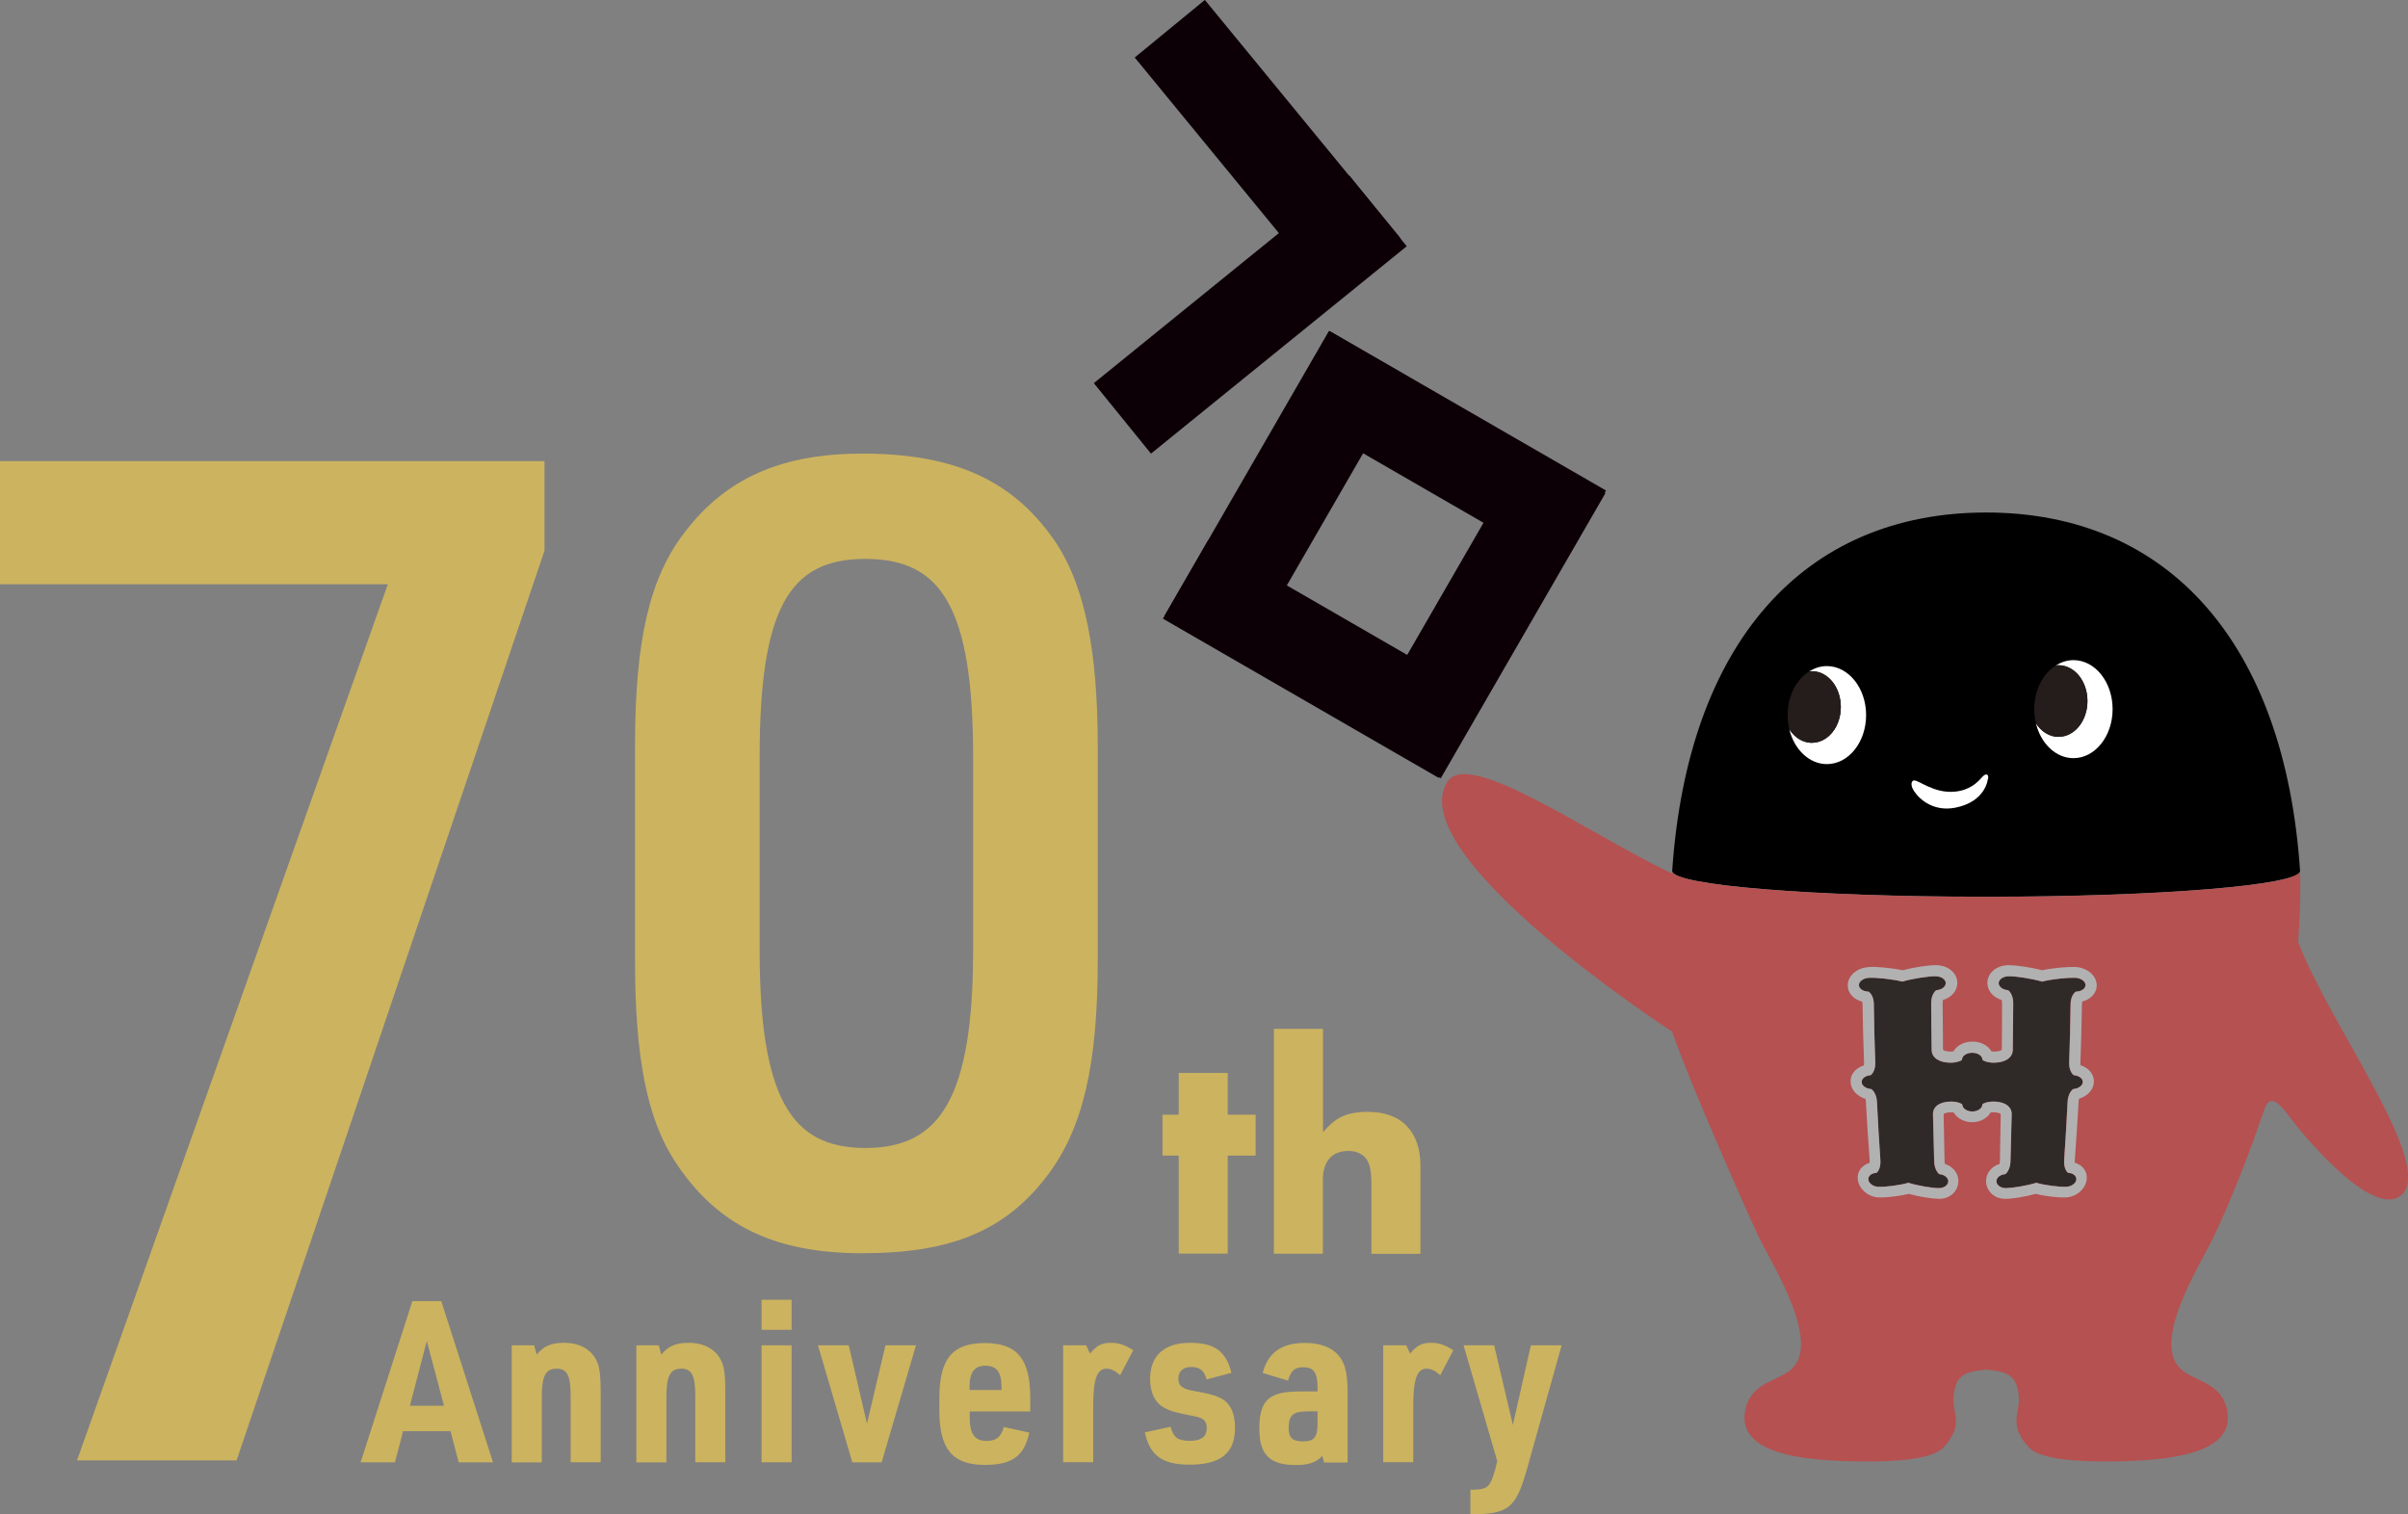<?xml version="1.0" encoding="UTF-8"?><svg id="_レイヤー_2" xmlns="http://www.w3.org/2000/svg" viewBox="0 0 201.92 126.99"><rect x="0" y="0" width="201.92" height="126.99" fill="#808080" stroke="none"/><defs><style>.cls-1{fill:#fff;}.cls-2{fill:#b2b1b2;}.cls-3,.cls-4{fill:#ccb35f;}.cls-4{stroke:#ccb35f;stroke-miterlimit:10;}.cls-5{fill:#251d1b;}.cls-6{fill:#b55151;}.cls-7{fill:#0c0006;}.cls-8{fill:#2f2a28;}</style></defs><g id="_ベース"><path class="cls-3" d="M32.51,49H0v-10.33h45.66v7.51l-25.82,76.29H6.46l26.06-73.47Z"/><path class="cls-4" d="M53.75,62.57c0-8.73,1.17-13.95,4.14-17.73,3.33-4.32,7.83-6.3,14.4-6.3,7.74,0,12.51,2.25,15.93,7.38,2.25,3.51,3.33,8.73,3.33,16.65v18c0,8.73-1.26,13.95-4.14,17.73-3.42,4.5-7.83,6.3-15.12,6.3s-11.88-2.34-15.21-7.38c-2.34-3.51-3.33-8.64-3.33-16.65v-18ZM82.1,63.47c0-12.42-2.61-17.1-9.54-17.1s-9.36,4.77-9.36,17.1v16.2c0,12.33,2.61,17.1,9.36,17.1s9.54-4.68,9.54-17.1v-16.2Z"/><path class="cls-3" d="M102.95,96.91v8.22h-4.11v-8.22h-1.36v-3.43h1.36v-3.5h4.11v3.5h2.34v3.43h-2.34Z"/><path class="cls-3" d="M106.83,86.28h4.11v8.68c.56-.68,1.13-1.14,1.7-1.37.58-.24,1.25-.35,2.02-.35,1.47,0,2.58.41,3.33,1.22.75.81,1.12,1.9,1.12,3.28v7.41h-4.11v-5.88c0-.59-.05-1.07-.14-1.43s-.24-.64-.45-.84c-.36-.32-.8-.48-1.32-.48-.7,0-1.23.21-1.6.62-.37.42-.56,1.01-.56,1.78v6.22h-4.11v-18.85Z"/><path class="cls-3" d="M33.8,120.02l-.68,2.61h-2.88l4.34-13.52h2.42l4.34,13.52h-2.88l-.68-2.61h-3.98ZM35.79,112.46l-1.42,5.43h2.86l-1.44-5.43Z"/><path class="cls-3" d="M42.92,112.82h1.87l.21.78c.59-.72,1.23-.99,2.31-.99,1.34,0,2.37.61,2.78,1.65.21.51.28,1.21.28,2.42v5.95h-2.52v-5.62c0-1.65-.3-2.23-1.17-2.23-.93,0-1.25.61-1.25,2.37v5.49h-2.52v-9.81Z"/><path class="cls-3" d="M53.37,112.82h1.87l.21.78c.59-.72,1.23-.99,2.31-.99,1.34,0,2.37.61,2.78,1.65.21.51.28,1.21.28,2.42v5.95h-2.52v-5.62c0-1.65-.3-2.23-1.17-2.23-.93,0-1.25.61-1.25,2.37v5.49h-2.52v-9.81Z"/><path class="cls-3" d="M63.86,109h2.52v2.52h-2.52v-2.52ZM63.86,112.82h2.52v9.81h-2.52v-9.81Z"/><path class="cls-3" d="M68.59,112.82h2.58l1.53,6.57,1.55-6.57h2.56l-2.88,9.81h-2.46l-2.88-9.81Z"/><path class="cls-3" d="M81.31,118.83c0,1.42.42,2.01,1.42,2.01.8,0,1.23-.34,1.44-1.17l2.14.47c-.42,1.97-1.44,2.71-3.73,2.71-2.71,0-3.81-1.33-3.81-4.54v-1.08c0-3.28,1.1-4.6,3.81-4.6s3.81,1.33,3.81,4.6v1.14h-5.07v.47ZM83.98,116.57v-.28c0-1.21-.42-1.76-1.34-1.76s-1.34.55-1.34,1.76v.28h2.69Z"/><path class="cls-3" d="M89.17,112.82h1.91l.32.7c.55-.68.98-.91,1.76-.91.66,0,1.1.15,1.87.62l-1.1,2.1c-.45-.4-.78-.55-1.16-.55-.78,0-1.1.89-1.1,3.11v4.73h-2.52v-9.81Z"/><path class="cls-3" d="M98.16,119.66c.25.91.62,1.17,1.61,1.17s1.42-.36,1.42-1.08c0-.57-.27-.83-.98-.97-1.65-.32-2.01-.42-2.54-.7-.81-.42-1.23-1.27-1.23-2.44,0-1.95,1.19-3.03,3.35-3.03,2.05,0,3.03.72,3.47,2.52l-2.08.55c-.21-.74-.57-1.04-1.27-1.04s-1.1.36-1.1.98.36.87,1.36,1.04c1.44.25,2.08.45,2.56.83.55.46.83,1.19.83,2.27,0,2.1-1.21,3.07-3.79,3.07-2.31,0-3.35-.76-3.77-2.71l2.16-.47Z"/><path class="cls-3" d="M110.48,116.36c0-1.25-.32-1.7-1.19-1.7-.72,0-1.02.26-1.29,1.12l-2.12-.64c.44-1.7,1.59-2.52,3.54-2.52,1.52,0,2.63.53,3.14,1.52.3.57.44,1.34.44,2.56v5.95h-1.97l-.15-.55c-.53.55-1.14.76-2.23.76-2.18,0-3.05-.87-3.05-3.05,0-2.37.81-3.12,3.35-3.12h1.53v-.3ZM109.48,118.37c-1.04,0-1.42.36-1.42,1.34,0,.87.3,1.17,1.21,1.17s1.21-.34,1.21-1.48v-1.04h-1Z"/><path class="cls-3" d="M116.01,112.82h1.91l.32.7c.55-.68.98-.91,1.76-.91.66,0,1.1.15,1.87.62l-1.1,2.1c-.45-.4-.78-.55-1.16-.55-.78,0-1.1.89-1.1,3.11v4.73h-2.52v-9.81Z"/><path class="cls-3" d="M122.73,112.82h2.56l1.57,6.68,1.51-6.68h2.58l-2.95,10.53c-.91,3.14-1.53,3.64-4.7,3.64v-2.06c1.46,0,1.65-.17,2.1-1.78l.15-.62-2.82-9.7Z"/><rect class="cls-7" x="102.49" y="-.52" width="7.61" height="25.84" transform="translate(16.26 70.25) rotate(-39.38)"/><rect class="cls-7" x="104.02" y="27.82" width="7.61" height="27.61" transform="translate(35.26 -48.34) rotate(30)"/><rect class="cls-7" x="101.03" y="12.59" width="7.61" height="27.61" transform="translate(59.31 -71.66) rotate(50.96)"/><rect class="cls-7" x="120.61" y="37.61" width="7.61" height="27.61" transform="translate(42.38 -55.32) rotate(30)"/><rect class="cls-7" x="117.47" y="24.31" width="7.48" height="26.77" transform="translate(214.46 -48.44) rotate(120)"/><rect class="cls-7" x="107.16" y="41.92" width="7.61" height="26.68" transform="translate(214.31 -13.21) rotate(120)"/><path d="M166.55,42.98c-15.3,0-25.04,10.96-26.33,30.06,0,0,0,0,0,0,0,0,0,0,0,0,0,1.19,11.79,2.16,26.32,2.16s26.33-.97,26.33-2.16c-1.28-19.1-11.03-30.06-26.33-30.06Z"/><path class="cls-1" d="M166.69,65.32s-.15,1.9-2.71,2.41c-1.76.35-2.95-.6-3.46-1.36-.39-.57-.21-.9-.04-.92.39-.06,1.68,1.11,3.44.94,1.26-.12,1.89-.77,2.28-1.21.39-.44.59-.18.5.15Z"/><path class="cls-1" d="M172.62,61.79c1.34,0,2.42-1.34,2.42-3s-1.08-3-2.42-3c-.08,0-.16,0-.24.02.45-.28.95-.45,1.49-.45,1.81,0,3.28,1.84,3.28,4.11s-1.47,4.11-3.28,4.11c-1.49,0-2.74-1.23-3.15-2.92.44.69,1.13,1.14,1.9,1.14Z"/><path class="cls-5" d="M175.04,58.79c0,1.66-1.08,3-2.42,3-.77,0-1.45-.45-1.9-1.14-.09-.37-.14-.77-.14-1.18,0-1.6.73-2.98,1.8-3.66.08,0,.16-.02.24-.02,1.34,0,2.42,1.34,2.42,3Z"/><path class="cls-1" d="M151.94,62.29c1.34,0,2.42-1.34,2.42-3s-1.08-3-2.42-3c-.08,0-.16,0-.24.02.45-.28.95-.45,1.49-.45,1.81,0,3.29,1.84,3.29,4.11s-1.47,4.11-3.29,4.11c-1.48,0-2.74-1.23-3.15-2.92.44.69,1.13,1.14,1.9,1.14Z"/><path class="cls-5" d="M154.36,59.29c0,1.66-1.08,3-2.42,3-.77,0-1.45-.45-1.9-1.14-.09-.37-.14-.77-.14-1.18,0-1.6.73-2.98,1.8-3.66.08,0,.16-.02.24-.02,1.34,0,2.42,1.34,2.42,3Z"/><path class="cls-6" d="M192.7,78.99c.21-2.68.21-4.78.17-5.94,0,1.19-11.79,2.16-26.33,2.16s-26.32-.97-26.32-2.16c0,.07,0,.15,0,.22-7.01-3.35-17.11-10.56-18.87-7.69-3.82,6.22,18.88,20.94,18.87,20.94,1.42,4.19,6.3,15.18,7.19,17.07,1.11,2.36,5.6,9.24,2.59,11.41-1.24.89-3.27,1.06-3.67,3.33-.62,3.47,4.39,4.24,10.23,4.23,1.72,0,5.4-.06,6.42-1.19,2.01-2.22.34-2.96.98-5.07.31-1.05,1.08-1.32,2.59-1.44,1.51.12,2.28.39,2.59,1.44.63,2.11-1.03,2.85.98,5.07,1.02,1.13,4.7,1.19,6.42,1.19,5.84,0,10.85-.77,10.23-4.23-.41-2.26-2.44-2.44-3.67-3.33-3.01-2.17,1.48-9.05,2.59-11.41.89-1.89,2.49-5.59,3.91-9.78.4-1.02.57-2.65,2.34-.21.86,1.19,7.05,8.83,9.47,6.58,2.75-2.57-6.05-14.22-8.7-21.18Z"/><path class="cls-8" d="M156.85,90.17c-.44.03-.76.28-.75.58.01.3.37.55.8.58.13.08.45.43.48,1.06.08,1.64.17,3.28.29,4.92.04.63-.21.98-.33,1.05-.41.02-.71.25-.68.56.03.32.41.59.85.61.55.02,1.75-.12,2.51-.34.79.25,2.01.44,2.55.45.44,0,.79-.26.79-.58,0-.31-.33-.56-.75-.59-.13-.08-.42-.44-.43-1.08-.04-1.31-.07-2.63-.1-3.94-.01-.65.58-1.07,1.51-1.07.55,0,.91.17.95.25,0,.32.38.58.84.58s.84-.26.84-.59c.03-.07.39-.24.94-.24.93,0,1.53.42,1.52,1.07-.03,1.31-.06,2.62-.1,3.94-.02.63-.31.99-.44,1.08-.41.03-.74.29-.74.59,0,.32.35.58.79.58.55,0,1.76-.2,2.55-.45.76.22,1.96.36,2.51.34.44-.01.82-.29.85-.61.03-.3-.28-.54-.69-.56-.12-.08-.37-.42-.33-1.05.11-1.64.21-3.28.29-4.92.03-.63.34-.98.47-1.06.43-.03.79-.28.8-.58.01-.3-.32-.55-.75-.58-.13-.08-.41-.43-.39-1.06.06-1.64.1-3.27.12-4.91,0-.63.31-.97.45-1.04.44-.01.8-.25.8-.55,0-.32-.39-.59-.87-.61-.6-.02-1.93.11-2.77.32-.84-.25-2.17-.45-2.77-.45-.48,0-.87.25-.87.58,0,.31.35.56.79.59.14.08.44.44.43,1.08,0,1.31-.02,2.62-.04,3.93,0,.65-.63,1.07-1.58,1.07-.56,0-.93-.18-.96-.25,0-.32-.38-.58-.86-.58s-.86.26-.86.59c-.03.07-.4.24-.96.24-.95,0-1.57-.42-1.58-1.07-.02-1.31-.03-2.62-.04-3.93,0-.63.3-.99.43-1.08.44-.03.79-.29.79-.59,0-.32-.39-.58-.87-.58-.6,0-1.93.2-2.77.45-.84-.22-2.17-.35-2.77-.32-.48.02-.87.29-.87.61,0,.3.35.53.8.55.14.07.44.42.45,1.04.02,1.64.06,3.27.12,4.91.02.63-.26.98-.39,1.06Z"/><path class="cls-2" d="M156.75,82c.6-.02,1.93.11,2.77.32.84-.25,2.17-.45,2.77-.45.48,0,.87.25.87.58,0,.31-.35.56-.79.59-.13.08-.44.44-.43,1.08,0,1.31.02,2.62.04,3.93,0,.65.63,1.07,1.58,1.07.56,0,.93-.18.96-.24,0-.33.38-.59.86-.59s.86.26.86.58c.03.08.4.25.96.25.95,0,1.57-.42,1.58-1.07.02-1.31.03-2.62.04-3.93,0-.63-.3-.99-.43-1.08-.44-.03-.79-.29-.79-.59,0-.32.39-.58.87-.58.6,0,1.92.2,2.77.45.85-.22,2.17-.34,2.77-.32.48.02.87.29.87.61,0,.3-.35.54-.8.55-.14.07-.44.42-.45,1.04-.02,1.64-.06,3.27-.12,4.91-.02.63.26.98.39,1.06.43.03.77.28.75.58-.01.3-.37.55-.8.58-.13.08-.44.43-.47,1.06-.08,1.64-.18,3.28-.29,4.92-.04.63.21.97.33,1.05.41.01.71.25.69.56-.03.32-.41.59-.85.61-.55.02-1.75-.12-2.51-.34-.79.25-2,.44-2.55.45-.44,0-.79-.26-.79-.58,0-.31.33-.56.74-.59.13-.08.42-.44.44-1.08.04-1.31.07-2.63.1-3.94.01-.65-.58-1.07-1.52-1.07-.55,0-.91.17-.94.24,0,.32-.38.59-.84.59s-.84-.26-.84-.58c-.03-.07-.39-.25-.95-.25-.93,0-1.53.42-1.51,1.07.03,1.31.06,2.62.1,3.94.02.63.31.99.43,1.08.41.03.74.29.75.59,0,.32-.35.58-.79.58-.55,0-1.76-.2-2.55-.45-.76.22-1.96.36-2.51.34-.44-.01-.82-.29-.85-.61-.03-.3.27-.54.68-.56.12-.08.37-.42.33-1.05-.11-1.64-.21-3.28-.29-4.92-.03-.63-.34-.98-.48-1.06-.44-.03-.79-.28-.8-.58-.01-.3.31-.55.75-.58.13-.08.41-.43.39-1.06-.06-1.64-.1-3.27-.12-4.91,0-.63-.31-.97-.45-1.04-.45-.01-.8-.25-.8-.55,0-.32.39-.59.87-.61M156.75,81.1c-1.02.04-1.82.72-1.81,1.55,0,.64.5,1.17,1.21,1.35.02.06.03.13.03.23.02,1.63.07,3.26.13,4.89,0,.1,0,.18-.02.23-.69.21-1.15.75-1.11,1.4.03.64.54,1.19,1.24,1.4.02.06.04.14.04.23.09,1.63.19,3.27.32,4.91,0,.1,0,.18-.01.23-.64.19-1.05.72-.99,1.36.08.83.87,1.51,1.79,1.54.56.02,1.66-.1,2.49-.3.85.24,1.97.41,2.53.42.92.01,1.63-.65,1.63-1.5,0-.66-.47-1.22-1.13-1.43-.02-.06-.03-.14-.03-.24-.03-1.31-.05-2.63-.08-3.94.02-.03.2-.15.62-.15.09,0,.16,0,.22.01.06.1.14.2.22.29.33.33.82.53,1.33.53.68,0,1.27-.33,1.56-.82.06,0,.13-.01.22-.01.42,0,.6.12.62.15-.02,1.31-.04,2.63-.07,3.94,0,.1-.02.18-.03.24-.67.21-1.13.77-1.13,1.43,0,.85.71,1.51,1.63,1.5.56,0,1.68-.18,2.53-.42.83.21,1.93.32,2.49.3.92-.03,1.71-.71,1.79-1.54.06-.65-.35-1.18-.99-1.37-.01-.06-.02-.13-.01-.23.12-1.64.23-3.27.32-4.91,0-.1.02-.18.04-.23.7-.21,1.21-.75,1.24-1.4.03-.64-.42-1.19-1.11-1.4-.01-.06-.03-.13-.02-.23.06-1.63.11-3.26.13-4.89,0-.1.02-.18.03-.23.71-.18,1.21-.71,1.21-1.35,0-.82-.8-1.5-1.81-1.55-.62-.02-1.85.08-2.77.28-.92-.25-2.15-.42-2.77-.43-1.02-.01-1.82.64-1.82,1.49,0,.66.49,1.22,1.2,1.43.02.06.03.14.03.24,0,1.31,0,2.63-.02,3.94-.02.03-.21.15-.64.15-.09,0-.16,0-.23-.02-.06-.1-.13-.2-.22-.29-.34-.34-.84-.53-1.37-.53-.71,0-1.31.33-1.6.82-.06,0-.14.02-.23.02-.43,0-.62-.12-.64-.15-.01-1.31-.02-2.63-.03-3.94,0-.1.01-.18.03-.24.71-.21,1.2-.77,1.2-1.43,0-.85-.8-1.5-1.82-1.49-.62,0-1.85.18-2.77.43-.92-.2-2.15-.31-2.77-.28h0Z"/></g></svg>